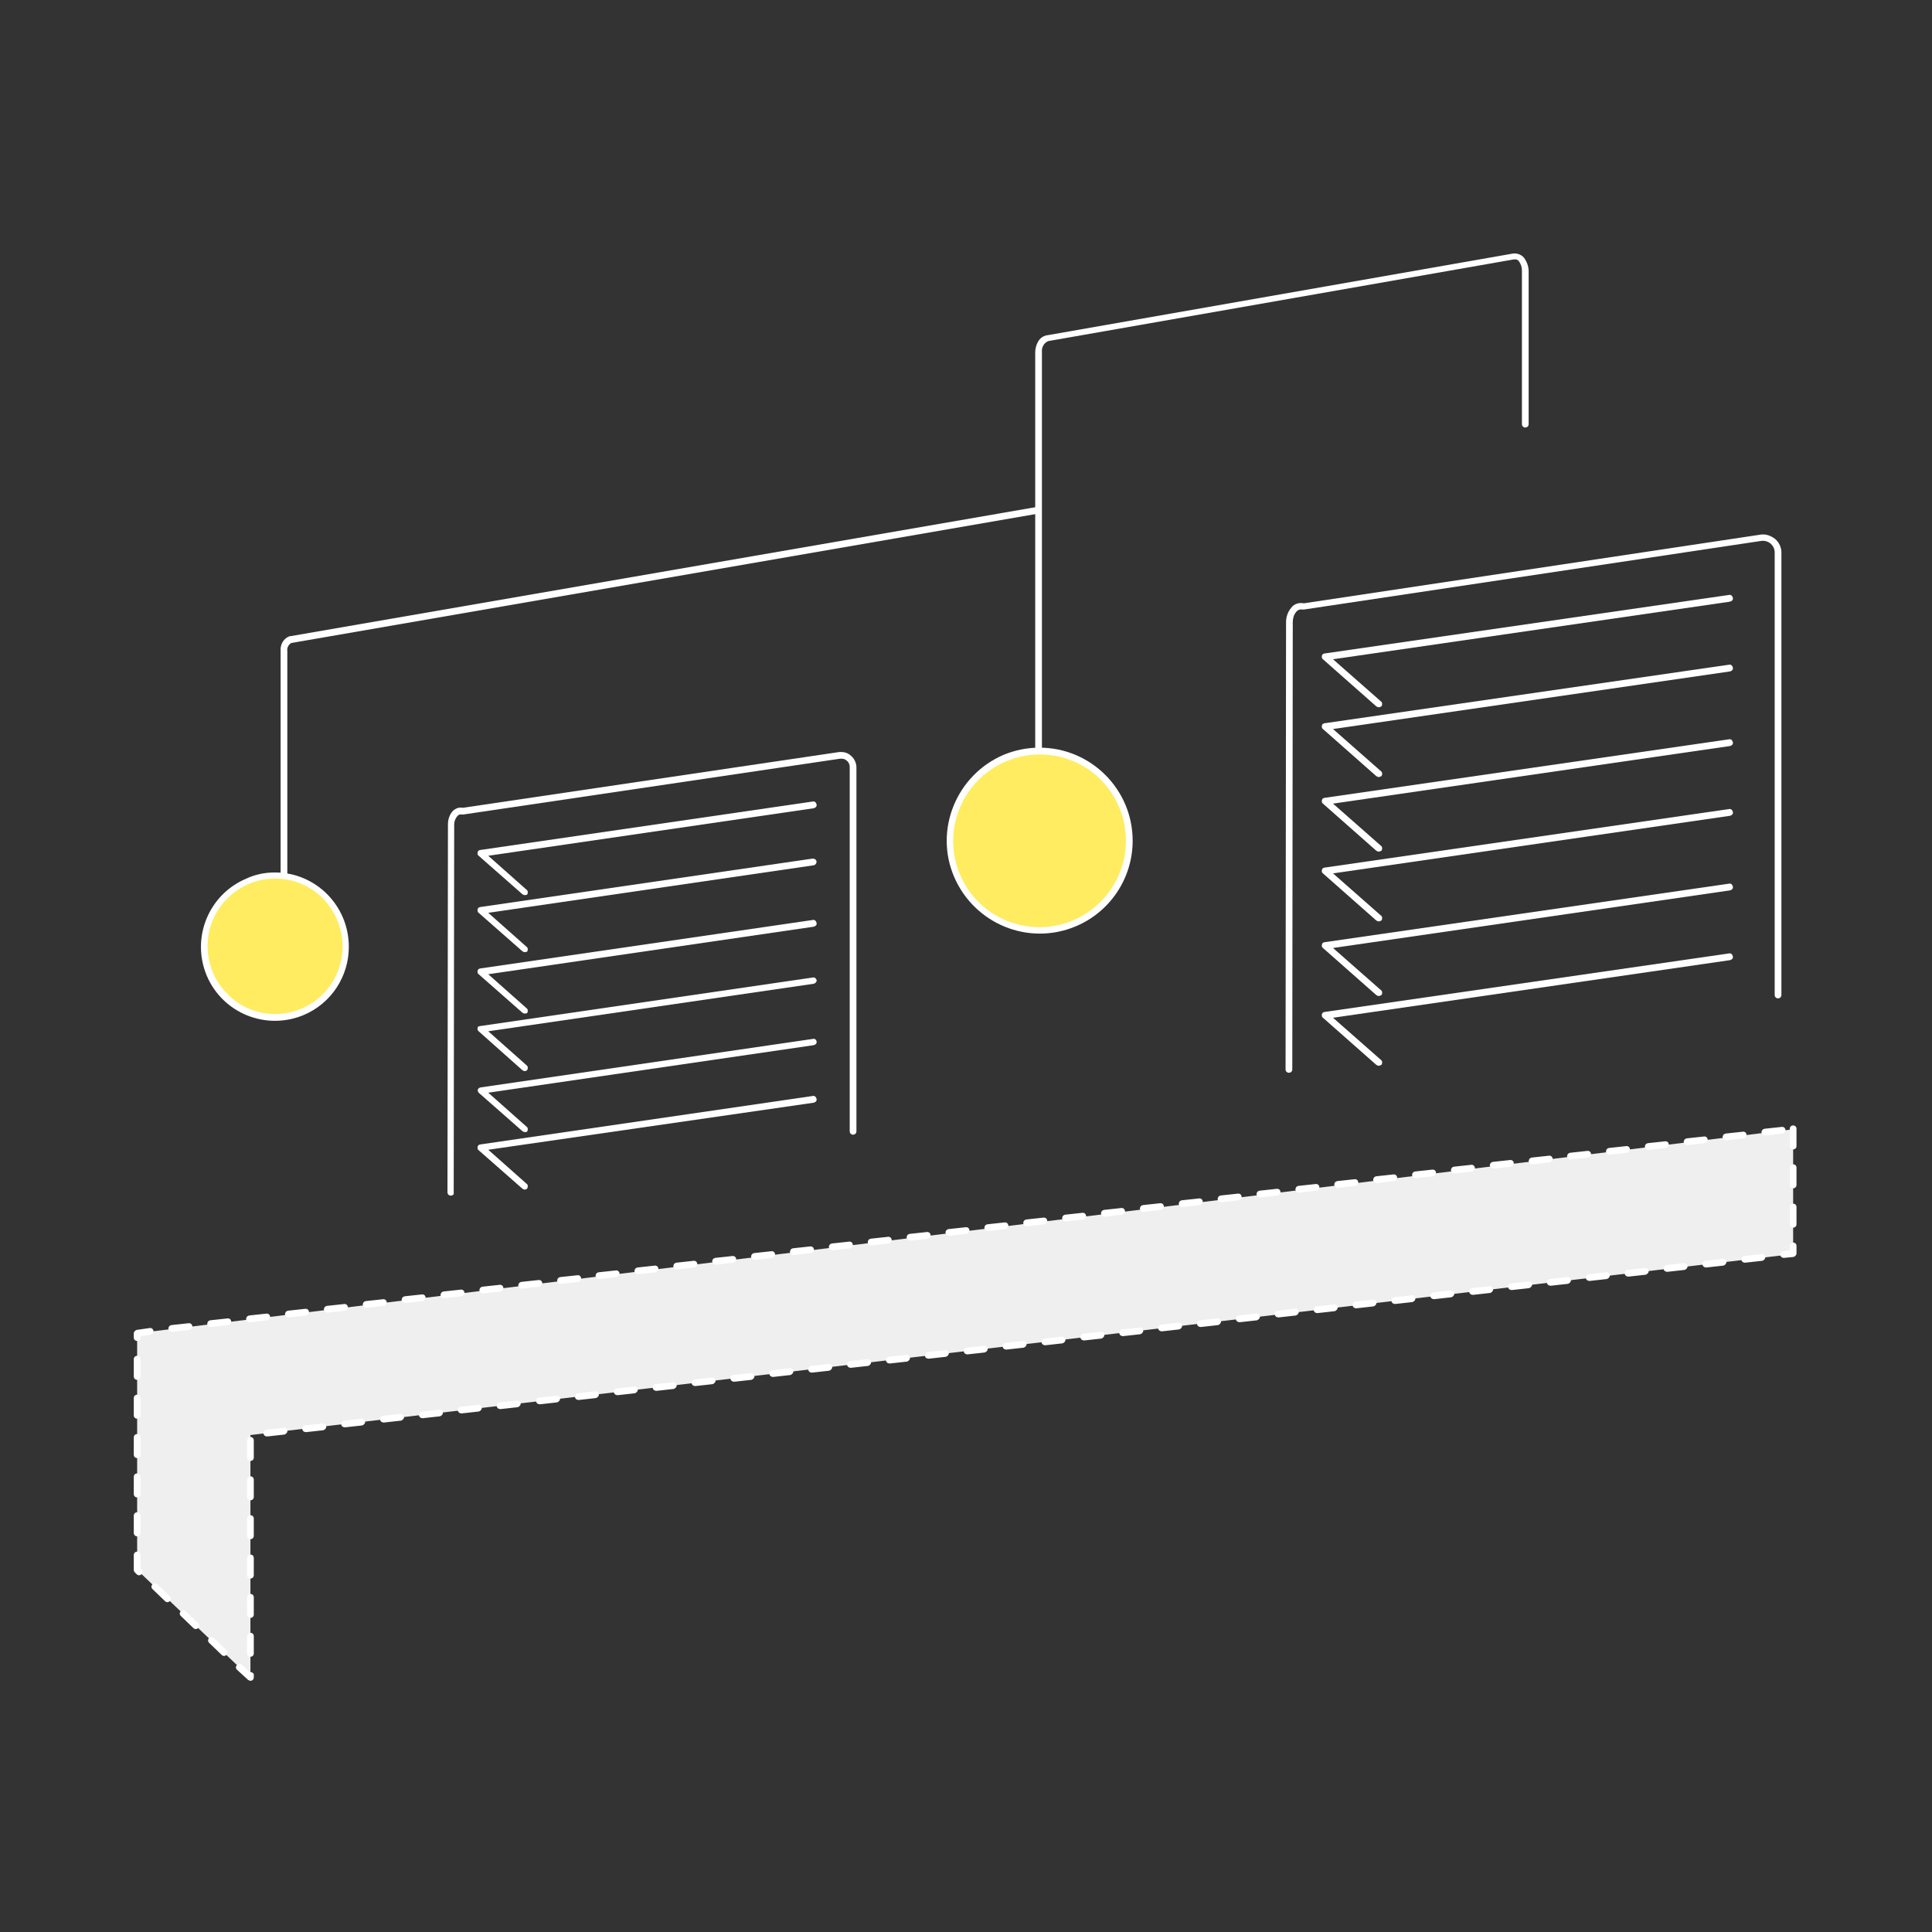 <?xml version="1.0" encoding="utf-8"?>
<!-- Generator: Adobe Illustrator 26.2.0, SVG Export Plug-In . SVG Version: 6.00 Build 0)  -->
<svg version="1.1" id="Layer_1" xmlns="http://www.w3.org/2000/svg" xmlns:xlink="http://www.w3.org/1999/xlink" x="0px" y="0px"
	 viewBox="0 0 402.5 402.5" style="enable-background:new 0 0 402.5 402.5;" xml:space="preserve">
<rect x="0" y="0" width="402.5" height="402.5" fill="#333333" stroke="none"/>
<style type="text/css">
	.st0{fill:#FFFFFF;}
	.st1{fill:#FFEC60;}
	.st2{fill:#EFEFEF;}
	.st3{fill:none;}
</style>
<g id="Group_2555" transform="translate(-290 -1666.581)">
	<g id="Group_2161" transform="translate(301.972 1705.944)">
		<g id="Group_2144" transform="translate(264.755 64.727)">
			<g id="Group_2131">
				<path id="Path_11021" class="st0" d="M-8.2,119.4L-8.2,119.4c-0.4,0-0.7-0.3-0.7-0.7l0,0l0.1-93.2c0-1.1,0.4-2.2,1.1-3
					c0.6-0.8,1.6-1.1,2.6-0.9L90,7.3c1.1-0.2,2.2,0.2,3.1,0.9c0.8,0.7,1.3,1.7,1.3,2.8v0c0,0,0,0,0,0v92.2c0,0.4-0.3,0.7-0.7,0.7
					c-0.4,0-0.7-0.3-0.7-0.7V11c0-0.7-0.3-1.3-0.8-1.8c-0.6-0.5-1.3-0.7-2-0.6L-5.1,22.9c-0.1,0-0.2,0-0.3,0c-0.5-0.1-1,0.1-1.3,0.5
					c-0.5,0.6-0.7,1.4-0.7,2.1l-0.1,93.2C-7.5,119.1-7.8,119.4-8.2,119.4C-8.2,119.4-8.2,119.4-8.2,119.4z"/>
			</g>
			<g id="Group_2133" transform="translate(8.387 13.857)">
				<g id="Group_2132">
					<path id="Path_11022" class="st0" d="M2.1,29.4c-0.2,0-0.3-0.1-0.5-0.2l-11.1-9.8c-0.3-0.2-0.3-0.7-0.1-1
						c0.1-0.1,0.3-0.2,0.4-0.2L75.1,6c0.4-0.1,0.7,0.2,0.8,0.6c0.1,0.4-0.2,0.7-0.6,0.8c0,0,0,0,0,0L-7.4,19.4l10,8.8
						c0.3,0.2,0.3,0.7,0.1,1C2.5,29.3,2.3,29.4,2.1,29.4L2.1,29.4z"/>
				</g>
			</g>
			<g id="Group_2135" transform="translate(8.387 29.892)">
				<g id="Group_2134">
					<path id="Path_11023" class="st0" d="M2.1,27.9c-0.2,0-0.3-0.1-0.5-0.2l-11.1-9.8c-0.3-0.2-0.3-0.7-0.1-1
						c0.1-0.1,0.3-0.2,0.4-0.2L75.1,4.5c0.4-0.1,0.7,0.2,0.8,0.6c0.1,0.4-0.2,0.7-0.6,0.8c0,0,0,0,0,0L-7.4,17.9l10,8.8
						c0.3,0.2,0.3,0.7,0.1,1C2.5,27.8,2.3,27.9,2.1,27.9L2.1,27.9z"/>
				</g>
			</g>
			<g id="Group_2137" transform="translate(8.387 47.032)">
				<g id="Group_2136">
					<path id="Path_11024" class="st0" d="M2.1,26.3c-0.2,0-0.3-0.1-0.5-0.2l-11.1-9.8c-0.3-0.2-0.3-0.7-0.1-1
						c0.1-0.1,0.3-0.2,0.4-0.2L75.1,2.9c0.4-0.1,0.7,0.2,0.8,0.6c0.1,0.4-0.2,0.7-0.6,0.8c0,0,0,0,0,0L-7.4,16.3l10,8.8
						c0.3,0.2,0.3,0.7,0.1,1C2.5,26.2,2.3,26.3,2.1,26.3L2.1,26.3z"/>
				</g>
			</g>
			<g id="Group_2139" transform="translate(8.387 63.067)">
				<g id="Group_2138">
					<path id="Path_11025" class="st0" d="M2.1,24.8c-0.2,0-0.3-0.1-0.5-0.2l-11.1-9.8c-0.3-0.2-0.3-0.7-0.1-1
						c0.1-0.1,0.3-0.2,0.4-0.2L75.1,1.4c0.4-0.1,0.7,0.2,0.8,0.6c0.1,0.4-0.2,0.7-0.6,0.8c0,0,0,0,0,0L-7.4,14.8l10,8.8
						c0.3,0.2,0.3,0.7,0.1,1C2.5,24.7,2.3,24.8,2.1,24.8L2.1,24.8z"/>
				</g>
			</g>
			<g id="Group_2141" transform="translate(8.387 80.208)">
				<g id="Group_2140">
					<path id="Path_11026" class="st0" d="M2.1,23.2c-0.2,0-0.3-0.1-0.5-0.2l-11.1-9.8c-0.3-0.2-0.3-0.7-0.1-1
						c0.1-0.1,0.3-0.2,0.4-0.2L75.1-0.2c0.4-0.1,0.7,0.2,0.8,0.6s-0.2,0.7-0.6,0.8c0,0,0,0,0,0L-7.4,13.2l10,8.8
						c0.3,0.2,0.3,0.7,0.1,1C2.5,23.1,2.3,23.2,2.1,23.2L2.1,23.2z"/>
				</g>
			</g>
			<g id="Group_2143" transform="translate(8.387 96.242)">
				<g id="Group_2142">
					<path id="Path_11027" class="st0" d="M2.1,21.7c-0.2,0-0.3-0.1-0.5-0.2l-11.1-9.8c-0.3-0.2-0.3-0.7-0.1-1
						c0.1-0.1,0.3-0.2,0.4-0.2L75.1-1.7c0.4-0.1,0.7,0.2,0.8,0.6s-0.2,0.7-0.6,0.8c0,0,0,0,0,0L-7.4,11.7l10,8.8
						c0.3,0.2,0.3,0.7,0.1,1C2.5,21.6,2.3,21.7,2.1,21.7L2.1,21.7z"/>
				</g>
			</g>
		</g>
		<g id="Group_2158" transform="translate(72.151 114.627)">
			<g id="Group_2145">
				<path id="Path_11028" class="st0" d="M9.8,95.1L9.8,95.1c-0.4,0-0.7-0.3-0.7-0.7l0,0l0.1-76.7c0-0.9,0.3-1.9,0.9-2.6
					c0.5-0.6,1.4-1,2.2-0.8L90.6,2.7c1-0.1,1.9,0.1,2.6,0.8c0.7,0.6,1.1,1.5,1.1,2.4c0,0,0,0,0,0v75.8c0,0.4-0.3,0.7-0.7,0.7
					c-0.4,0-0.7-0.3-0.7-0.7V5.8c0-0.5-0.2-1-0.6-1.3c-0.4-0.4-1-0.5-1.6-0.4L12.4,15.7c-0.1,0-0.2,0-0.3,0c-0.4-0.1-0.8,0.1-1,0.4
					c-0.4,0.5-0.6,1.1-0.6,1.7l-0.1,76.7C10.5,94.8,10.2,95.1,9.8,95.1z"/>
			</g>
			<g id="Group_2147" transform="translate(6.897 11.395)">
				<g id="Group_2146">
					<path id="Path_11029" class="st0" d="M18.3,21.1c-0.2,0-0.3-0.1-0.5-0.2l-9.1-8c-0.3-0.2-0.3-0.7-0.1-1
						c0.1-0.1,0.3-0.2,0.4-0.2L78.3,1.6c0.4-0.1,0.7,0.2,0.8,0.6c0.1,0.4-0.2,0.7-0.6,0.8c0,0,0,0,0,0l-67.8,9.9l8,7.1
						c0.3,0.2,0.3,0.7,0.1,1C18.7,21,18.5,21.1,18.3,21.1L18.3,21.1z"/>
				</g>
			</g>
			<g id="Group_2149" transform="translate(6.897 24.58)">
				<g id="Group_2148">
					<path id="Path_11030" class="st0" d="M18.3,19.8c-0.2,0-0.3-0.1-0.5-0.2l-9.1-8c-0.3-0.2-0.3-0.7-0.1-1
						c0.1-0.1,0.3-0.2,0.4-0.2L78.3,0.3c0.4,0,0.7,0.2,0.8,0.6c0,0.4-0.2,0.7-0.6,0.8l-67.8,9.9l8,7.1c0.3,0.2,0.3,0.7,0.1,1
						C18.7,19.7,18.5,19.8,18.3,19.8L18.3,19.8z"/>
				</g>
			</g>
			<g id="Group_2151" transform="translate(6.897 38.675)">
				<g id="Group_2150">
					<path id="Path_11031" class="st0" d="M18.3,18.5c-0.2,0-0.3-0.1-0.5-0.2l-9.1-8c-0.3-0.2-0.3-0.7-0.1-1
						c0.1-0.1,0.3-0.2,0.4-0.2L78.3-1c0.4-0.1,0.7,0.2,0.8,0.6s-0.2,0.7-0.6,0.8c0,0,0,0,0,0l-67.8,9.9l8,7.1c0.3,0.2,0.3,0.7,0.1,1
						C18.7,18.4,18.5,18.5,18.3,18.5L18.3,18.5z"/>
				</g>
			</g>
			<g id="Group_2153" transform="translate(6.897 51.86)">
				<g id="Group_2152">
					<path id="Path_11032" class="st0" d="M18.3,17.3c-0.2,0-0.3-0.1-0.5-0.2L8.7,9c-0.3-0.2-0.3-0.7-0.1-1C8.8,8,8.9,7.9,9.1,7.9
						L78.3-2.2C78.7-2.3,79-2,79.1-1.7s-0.2,0.7-0.6,0.8c0,0,0,0,0,0L10.7,9l8,7.1c0.3,0.2,0.3,0.7,0.1,1
						C18.7,17.2,18.5,17.3,18.3,17.3L18.3,17.3z"/>
				</g>
			</g>
			<g id="Group_2155" transform="translate(6.897 65.955)">
				<g id="Group_2154">
					<path id="Path_11033" class="st0" d="M18.3,15.9c-0.2,0-0.3-0.1-0.5-0.2l-9.1-8C8.5,7.5,8.4,7,8.7,6.8c0.1-0.1,0.3-0.2,0.4-0.2
						L78.3-3.5C78.7-3.6,79-3.4,79.1-3s-0.2,0.7-0.6,0.8c0,0,0,0,0,0L10.7,7.7l8,7.1c0.3,0.2,0.3,0.7,0.1,1
						C18.7,15.9,18.5,15.9,18.3,15.9L18.3,15.9z"/>
				</g>
			</g>
			<g id="Group_2157" transform="translate(6.897 79.141)">
				<g id="Group_2156">
					<path id="Path_11034" class="st0" d="M18.3,14.7c-0.2,0-0.3-0.1-0.5-0.2l-9.1-8c-0.3-0.2-0.3-0.7-0.1-1
						c0.1-0.1,0.3-0.2,0.4-0.2L78.3-4.8c0.4-0.1,0.7,0.2,0.8,0.6s-0.2,0.7-0.6,0.8c0,0,0,0,0,0L10.7,6.4l8,7.1
						c0.3,0.2,0.3,0.7,0.1,1C18.7,14.6,18.5,14.7,18.3,14.7L18.3,14.7z"/>
				</g>
			</g>
		</g>
		<g id="Group_2159" transform="translate(207.197 0)">
			<path id="Path_11035" class="st0" d="M-2.8,132c-0.4,0-0.7-0.3-0.7-0.7V34.1c0-0.8,0.2-1.6,0.6-2.3c0.4-0.7,1-1.1,1.7-1.3l0.1,0
				l96.9-17c0.9-0.2,1.9,0.1,2.5,0.8c0.6,0.8,1,1.8,1,2.8v31.9c0,0.4-0.3,0.7-0.7,0.7c-0.4,0-0.7-0.3-0.7-0.7V17
				c0-0.7-0.2-1.3-0.6-1.9c-0.3-0.4-0.7-0.5-1.1-0.4l-0.1,0l-96.9,17c-0.9,0.4-1.4,1.3-1.3,2.3v97.3C-2.1,131.7-2.4,132-2.8,132z"/>
		</g>
		<circle id="Ellipse_144" class="st1" cx="204.6" cy="135.8" r="18.7"/>
		<path id="Ellipse_144_-_Outline" class="st0" d="M204.6,116.4c10.7,0,19.4,8.7,19.4,19.4c0,7.8-4.7,14.8-11.8,17.8
			c-9.9,4.2-21.2-0.5-25.4-10.3s0.5-21.2,10.3-25.4C199.5,116.9,202,116.4,204.6,116.4z M204.6,153.8c9.9,0,18-8.1,18-18
			c0-7.2-4.3-13.8-11-16.6c-9.2-3.8-19.7,0.5-23.6,9.7c-3.8,9.1,0.4,19.6,9.6,23.5C199.8,153.3,202.2,153.8,204.6,153.8z"/>
		<g id="Group_2160" transform="translate(33.788 58.399)">
			<path id="Path_11036" class="st0" d="M13.4,96.6c-0.4,0-0.7-0.3-0.7-0.7V37.8c-0.1-1.3,0.6-2.5,1.8-3c0,0,0,0,0.1,0L170,7.9
				c0.4-0.1,0.7,0.2,0.8,0.6c0.1,0.4-0.2,0.7-0.6,0.8L14.9,36.2c-0.6,0.4-0.9,1-0.8,1.7v58.1C14.1,96.3,13.8,96.6,13.4,96.6
				C13.4,96.6,13.4,96.6,13.4,96.6z"/>
		</g>
		<circle id="Ellipse_145" class="st1" cx="45.3" cy="157.8" r="14.8"/>
		<path id="Ellipse_145_-_Outline" class="st0" d="M45.3,142.4c8.5,0,15.4,6.9,15.4,15.5c0,6.2-3.7,11.8-9.4,14.2
			c-7.9,3.3-16.9-0.4-20.2-8.2c-3.3-7.9,0.4-16.9,8.2-20.2C41.2,142.8,43.2,142.4,45.3,142.4z M45.3,171.9c7.8,0,14.1-6.3,14.1-14.1
			c0-3.7-1.5-7.3-4.1-10c-5.5-5.5-14.4-5.5-19.9,0c-5.5,5.5-5.5,14.4,0,19.9C38,170.4,41.6,171.9,45.3,171.9z"/>
		<path id="Path_10953" class="st2" d="M361.6,221.9L40.2,259.6v50.6l-23.6-22.5v-49.3l345-42.5V221.9z"/>
		<path id="Path_10953_-_Outline" class="st0" d="M361.6,195.1c0.4,0,0.7,0.3,0.7,0.7v3.6c0,0.4-0.3,0.7-0.7,0.7s-0.7-0.3-0.7-0.7
			v-3.6C360.9,195.4,361.2,195.1,361.6,195.1z M359.3,195.4c0.4,0,0.7,0.3,0.7,0.7c0,0.3-0.3,0.6-0.6,0.7l-3.6,0.4
			c-0.4,0-0.7-0.2-0.8-0.6c0-0.4,0.2-0.7,0.6-0.8L359.3,195.4C359.3,195.4,359.3,195.4,359.3,195.4L359.3,195.4z M351.2,196.4
			c0.4,0,0.7,0.3,0.7,0.7c0,0.3-0.3,0.6-0.6,0.7l-3.6,0.4c-0.4,0-0.7-0.2-0.8-0.6c0-0.4,0.2-0.7,0.6-0.8L351.2,196.4
			C351.2,196.4,351.2,196.4,351.2,196.4z M343.1,197.4c0.4,0,0.7,0.3,0.7,0.7c0,0.3-0.3,0.6-0.6,0.7l-3.6,0.4
			c-0.4,0-0.7-0.2-0.8-0.6c0-0.4,0.2-0.7,0.6-0.8l0,0L343.1,197.4C343.1,197.4,343.1,197.4,343.1,197.4z M335,198.4
			c0.4,0,0.7,0.3,0.7,0.7c0,0.3-0.3,0.6-0.6,0.7l-3.6,0.4c-0.4,0-0.7-0.2-0.8-0.6c0-0.4,0.2-0.7,0.6-0.8L335,198.4
			C335,198.4,335,198.4,335,198.4L335,198.4z M326.9,199.4c0.4,0,0.7,0.3,0.7,0.7c0,0.3-0.3,0.6-0.6,0.7l-3.6,0.4
			c-0.4,0-0.7-0.2-0.8-0.6c0-0.4,0.2-0.7,0.6-0.8L326.9,199.4C326.9,199.4,326.9,199.4,326.9,199.4L326.9,199.4z M318.8,200.4
			c0.4,0,0.7,0.3,0.7,0.7c0,0.3-0.3,0.6-0.6,0.7l-3.6,0.4c-0.4,0-0.7-0.2-0.8-0.6c0-0.4,0.2-0.7,0.6-0.8L318.8,200.4
			C318.8,200.4,318.8,200.4,318.8,200.4L318.8,200.4z M310.8,201.4c0.4,0,0.7,0.3,0.7,0.7c0,0.3-0.3,0.6-0.6,0.7l-3.6,0.4
			c-0.4,0-0.7-0.2-0.8-0.6c0-0.4,0.2-0.7,0.6-0.8L310.8,201.4C310.7,201.4,310.7,201.4,310.8,201.4L310.8,201.4z M302.7,202.3
			c0.4,0,0.7,0.3,0.7,0.7c0,0.3-0.3,0.6-0.6,0.7l-3.6,0.4c-0.4,0-0.7-0.2-0.8-0.6c0-0.4,0.2-0.7,0.6-0.8L302.7,202.3
			C302.6,202.4,302.6,202.4,302.7,202.3L302.7,202.3z M361.6,203.2c0.4,0,0.7,0.3,0.7,0.7v3.6c0,0.4-0.3,0.7-0.7,0.7
			s-0.7-0.3-0.7-0.7v-3.6C360.9,203.5,361.2,203.2,361.6,203.2L361.6,203.2z M294.6,203.3c0.4,0,0.7,0.3,0.7,0.7
			c0,0.3-0.3,0.6-0.6,0.7l-3.6,0.4c-0.4,0-0.7-0.2-0.8-0.6c0-0.4,0.2-0.7,0.6-0.8L294.6,203.3C294.5,203.4,294.5,203.4,294.6,203.3
			L294.6,203.3z M286.5,204.3c0.4,0,0.7,0.3,0.7,0.7c0,0.3-0.3,0.6-0.6,0.7l-3.6,0.4c-0.4,0-0.7-0.2-0.8-0.6c0-0.4,0.2-0.7,0.6-0.8
			L286.5,204.3C286.4,204.3,286.4,204.4,286.5,204.3L286.5,204.3z M278.4,205.3c0.4,0,0.7,0.3,0.7,0.7c0,0.3-0.3,0.6-0.6,0.7
			l-3.6,0.4c-0.4,0-0.7-0.2-0.8-0.6c0-0.4,0.2-0.7,0.6-0.8L278.4,205.3C278.3,205.3,278.3,205.3,278.4,205.3L278.4,205.3z
			 M270.3,206.3c0.4,0,0.7,0.3,0.7,0.7c0,0.3-0.3,0.6-0.6,0.7l-3.6,0.4c-0.4,0-0.7-0.2-0.8-0.6c0-0.4,0.2-0.7,0.6-0.8L270.3,206.3
			C270.2,206.3,270.2,206.3,270.3,206.3L270.3,206.3z M262.2,207.3c0.4,0,0.7,0.3,0.7,0.7c0,0.3-0.3,0.6-0.6,0.7l-3.6,0.4
			c-0.4,0-0.7-0.2-0.8-0.6c0-0.4,0.2-0.7,0.6-0.8L262.2,207.3C262.1,207.3,262.1,207.3,262.2,207.3L262.2,207.3z M254.1,208.3
			c0.4,0,0.7,0.3,0.7,0.7c0,0.3-0.3,0.6-0.6,0.7l-3.6,0.4c-0.4,0-0.7-0.2-0.8-0.6c0-0.4,0.2-0.7,0.6-0.8L254.1,208.3
			C254,208.3,254,208.3,254.1,208.3L254.1,208.3z M246,209.3c0.4,0,0.7,0.3,0.7,0.7c0,0.3-0.3,0.6-0.6,0.7l-3.6,0.4
			c-0.4,0-0.7-0.2-0.8-0.6c0-0.4,0.2-0.7,0.6-0.8L246,209.3C245.9,209.3,246,209.3,246,209.3L246,209.3z M237.9,210.3
			c0.4,0,0.7,0.3,0.7,0.7c0,0.3-0.3,0.6-0.6,0.7l-3.6,0.4c-0.4,0-0.7-0.2-0.8-0.6c0-0.4,0.2-0.7,0.6-0.8l0,0L237.9,210.3
			C237.8,210.3,237.9,210.3,237.9,210.3L237.9,210.3z M229.8,211.3c0.4,0,0.7,0.3,0.7,0.7c0,0.3-0.3,0.6-0.6,0.7l-3.6,0.4
			c-0.4,0-0.7-0.2-0.8-0.6c0-0.4,0.2-0.7,0.6-0.8L229.8,211.3C229.7,211.3,229.8,211.3,229.8,211.3L229.8,211.3z M361.6,211.4
			c0.4,0,0.7,0.3,0.7,0.7v3.6c0,0.4-0.3,0.7-0.7,0.7s-0.7-0.3-0.7-0.7v-3.6C360.9,211.7,361.2,211.4,361.6,211.4L361.6,211.4z
			 M221.7,212.3c0.4,0,0.7,0.3,0.7,0.7c0,0.3-0.3,0.6-0.6,0.7l-3.6,0.4c-0.4,0-0.7-0.2-0.8-0.6c0-0.4,0.2-0.7,0.6-0.8L221.7,212.3
			C221.6,212.3,221.7,212.3,221.7,212.3L221.7,212.3z M213.6,213.3c0.4,0,0.7,0.3,0.7,0.7c0,0.3-0.3,0.6-0.6,0.7l-3.6,0.4
			c-0.4,0-0.7-0.2-0.8-0.6c0-0.4,0.2-0.7,0.6-0.8L213.6,213.3C213.5,213.3,213.6,213.3,213.6,213.3L213.6,213.3z M205.5,214.3
			c0.4,0,0.7,0.3,0.7,0.7c0,0.3-0.3,0.6-0.6,0.7l-3.6,0.4c-0.4,0-0.7-0.2-0.8-0.6c0-0.4,0.2-0.7,0.6-0.8L205.5,214.3
			C205.4,214.3,205.5,214.3,205.5,214.3L205.5,214.3z M197.4,215.3c0.4,0,0.7,0.3,0.7,0.7c0,0.3-0.3,0.6-0.6,0.7l-3.6,0.4
			c-0.4,0-0.7-0.2-0.8-0.6c0-0.4,0.2-0.7,0.6-0.8L197.4,215.3C197.4,215.3,197.4,215.3,197.4,215.3L197.4,215.3z M189.3,216.3
			c0.4,0,0.7,0.3,0.7,0.7c0,0.3-0.3,0.6-0.6,0.7l-3.6,0.4c-0.4,0-0.7-0.2-0.8-0.6c0-0.4,0.2-0.7,0.6-0.8L189.3,216.3
			C189.3,216.3,189.3,216.3,189.3,216.3L189.3,216.3z M181.2,217.3c0.4,0,0.7,0.3,0.7,0.7c0,0.3-0.3,0.6-0.6,0.7l-3.6,0.4
			c-0.4,0-0.7-0.2-0.8-0.6c0-0.4,0.2-0.7,0.6-0.8l0,0L181.2,217.3C181.2,217.3,181.2,217.3,181.2,217.3L181.2,217.3z M173.1,218.3
			c0.4,0,0.7,0.3,0.7,0.7c0,0.3-0.3,0.6-0.6,0.7l-3.6,0.4c-0.4,0-0.7-0.2-0.8-0.6c0-0.4,0.2-0.7,0.6-0.8L173.1,218.3
			C173.1,218.3,173.1,218.3,173.1,218.3L173.1,218.3z M165,219.3c0.4,0,0.7,0.3,0.7,0.7c0,0.3-0.3,0.6-0.6,0.7l-3.6,0.4
			c-0.4,0-0.7-0.2-0.8-0.6c0-0.4,0.2-0.7,0.6-0.8l0,0L165,219.3C165,219.3,165,219.3,165,219.3L165,219.3z M361.6,219.5
			c0.4,0,0.7,0.3,0.7,0.7v1.6c0,0.3-0.3,0.6-0.6,0.7l-2,0.2c-0.4,0-0.7-0.2-0.8-0.6s0.2-0.7,0.6-0.8l1.4-0.2v-1
			C360.9,219.8,361.2,219.6,361.6,219.5L361.6,219.5z M156.9,220.3c0.4,0,0.7,0.3,0.7,0.7c0,0.3-0.3,0.6-0.6,0.7l-3.6,0.4
			c-0.4,0-0.7-0.2-0.8-0.6c0-0.4,0.2-0.7,0.6-0.8L156.9,220.3C156.9,220.3,156.9,220.3,156.9,220.3L156.9,220.3z M148.8,221.3
			c0.4,0,0.7,0.3,0.7,0.7c0,0.3-0.3,0.6-0.6,0.7l-3.6,0.4c-0.4,0-0.7-0.2-0.8-0.6c0-0.4,0.2-0.7,0.6-0.8L148.8,221.3
			C148.8,221.3,148.8,221.3,148.8,221.3L148.8,221.3z M355.1,221.9c0.4,0,0.7,0.3,0.7,0.7c0,0.3-0.3,0.6-0.6,0.7l-3.6,0.4
			c-0.4,0-0.7-0.2-0.8-0.6c0-0.4,0.2-0.7,0.6-0.8l0,0L355.1,221.9C355.1,221.9,355.1,222,355.1,221.9L355.1,221.9z M140.7,222.3
			c0.4,0,0.7,0.3,0.7,0.7c0,0.3-0.3,0.6-0.6,0.7l-3.6,0.4c-0.4,0-0.7-0.2-0.8-0.6c0-0.4,0.2-0.7,0.6-0.8L140.7,222.3
			C140.7,222.3,140.7,222.3,140.7,222.3L140.7,222.3z M347,222.9c0.4,0,0.7,0.3,0.7,0.7c0,0.3-0.3,0.6-0.6,0.7l-3.6,0.4
			c-0.4,0-0.7-0.2-0.8-0.6s0.2-0.7,0.6-0.8L347,222.9C347,222.9,347,222.9,347,222.9L347,222.9z M132.6,223.3c0.4,0,0.7,0.3,0.7,0.7
			c0,0.3-0.3,0.6-0.6,0.7l-3.6,0.4c-0.4,0-0.7-0.2-0.8-0.6c0-0.4,0.2-0.7,0.6-0.8L132.6,223.3C132.6,223.3,132.6,223.3,132.6,223.3
			L132.6,223.3z M338.9,223.8c0.4,0,0.7,0.3,0.7,0.7c0,0.3-0.3,0.6-0.6,0.7l-3.6,0.4c-0.4,0-0.7-0.2-0.8-0.6c0-0.4,0.2-0.7,0.6-0.8
			L338.9,223.8C338.9,223.9,338.9,223.9,338.9,223.8L338.9,223.8z M124.5,224.3c0.4,0,0.7,0.3,0.7,0.7c0,0.3-0.3,0.6-0.6,0.7
			l-3.6,0.4c-0.4,0-0.7-0.2-0.8-0.6c0-0.4,0.2-0.7,0.6-0.8l0,0L124.5,224.3C124.5,224.3,124.5,224.3,124.5,224.3L124.5,224.3z
			 M330.8,224.8c0.4,0,0.7,0.3,0.7,0.7c0,0.3-0.3,0.6-0.6,0.7l-3.6,0.4c-0.4,0-0.7-0.2-0.8-0.6c0-0.4,0.2-0.7,0.6-0.8L330.8,224.8
			C330.8,224.8,330.8,224.8,330.8,224.8L330.8,224.8z M116.4,225.3c0.4,0,0.7,0.3,0.7,0.7c0,0.3-0.3,0.6-0.6,0.7l-3.6,0.4
			c-0.4,0-0.7-0.2-0.8-0.6c0-0.4,0.2-0.7,0.6-0.8L116.4,225.3C116.4,225.3,116.4,225.3,116.4,225.3L116.4,225.3z M322.7,225.7
			c0.4,0,0.7,0.3,0.7,0.7c0,0.3-0.3,0.6-0.6,0.7l-3.6,0.4c-0.4,0-0.7-0.2-0.8-0.6s0.2-0.7,0.6-0.8L322.7,225.7
			C322.7,225.8,322.7,225.8,322.7,225.7L322.7,225.7z M108.4,226.3c0.4,0,0.7,0.3,0.7,0.7c0,0.3-0.3,0.6-0.6,0.7l-3.6,0.4
			c-0.4,0-0.7-0.2-0.8-0.6c0-0.4,0.2-0.7,0.6-0.8L108.4,226.3C108.3,226.3,108.3,226.3,108.4,226.3L108.4,226.3z M314.6,226.7
			c0.4,0,0.7,0.3,0.7,0.7c0,0.3-0.3,0.6-0.6,0.7l-3.6,0.4c-0.4,0-0.7-0.2-0.8-0.6c0-0.4,0.2-0.7,0.6-0.8l0,0L314.6,226.7
			C314.6,226.7,314.6,226.7,314.6,226.7L314.6,226.7z M100.3,227.3c0.4,0,0.7,0.3,0.7,0.7c0,0.3-0.3,0.6-0.6,0.7l-3.6,0.4
			c-0.4,0-0.7-0.2-0.8-0.6c0-0.4,0.2-0.7,0.6-0.8L100.3,227.3C100.2,227.3,100.2,227.3,100.3,227.3L100.3,227.3z M306.5,227.6
			c0.4,0,0.7,0.3,0.7,0.7c0,0.3-0.3,0.6-0.6,0.7l-3.6,0.4c-0.4,0-0.7-0.2-0.8-0.6s0.2-0.7,0.6-0.8L306.5,227.6
			C306.5,227.7,306.5,227.7,306.5,227.6L306.5,227.6z M92.2,228.3c0.4,0,0.7,0.3,0.7,0.7c0,0.3-0.3,0.6-0.6,0.7l-3.6,0.4
			c-0.4,0-0.7-0.2-0.8-0.6c0-0.4,0.2-0.7,0.6-0.8L92.2,228.3C92.1,228.3,92.1,228.3,92.2,228.3L92.2,228.3z M298.4,228.6
			c0.4,0,0.7,0.3,0.7,0.7c0,0.3-0.3,0.6-0.6,0.7l-3.6,0.4c-0.4,0-0.7-0.2-0.8-0.6c0-0.4,0.2-0.7,0.6-0.8L298.4,228.6
			C298.4,228.6,298.4,228.6,298.4,228.6L298.4,228.6z M84.1,229.3c0.4,0,0.7,0.3,0.7,0.7c0,0.3-0.3,0.6-0.6,0.7l-3.6,0.4
			c-0.4,0-0.7-0.2-0.8-0.6c0-0.4,0.2-0.7,0.6-0.8L84.1,229.3C84,229.3,84,229.3,84.1,229.3L84.1,229.3z M290.3,229.5
			c0.4,0,0.7,0.3,0.7,0.7c0,0.3-0.3,0.6-0.6,0.7l-3.6,0.4c-0.4,0-0.7-0.2-0.8-0.6c0-0.4,0.2-0.7,0.6-0.8L290.3,229.5
			C290.3,229.6,290.3,229.6,290.3,229.5L290.3,229.5z M76,230.3c0.4,0,0.7,0.3,0.7,0.7c0,0.3-0.3,0.6-0.6,0.7l-3.6,0.4
			c-0.4,0-0.7-0.2-0.8-0.6c0-0.4,0.2-0.7,0.6-0.8L76,230.3C75.9,230.3,75.9,230.3,76,230.3L76,230.3z M282.2,230.5
			c0.4,0,0.7,0.3,0.7,0.7c0,0.3-0.3,0.6-0.6,0.7l-3.6,0.4c-0.4,0-0.7-0.2-0.8-0.6c0-0.4,0.2-0.7,0.6-0.8L282.2,230.5
			C282.1,230.5,282.2,230.5,282.2,230.5L282.2,230.5z M67.9,231.3c0.4,0,0.7,0.3,0.7,0.7c0,0.3-0.3,0.6-0.6,0.7l-3.6,0.4
			c-0.4,0-0.7-0.2-0.8-0.6c0-0.4,0.2-0.7,0.6-0.8L67.9,231.3C67.8,231.3,67.8,231.3,67.9,231.3L67.9,231.3z M274.1,231.4
			c0.4,0,0.7,0.3,0.7,0.7c0,0.3-0.3,0.6-0.6,0.7l-3.6,0.4c-0.4,0-0.7-0.2-0.8-0.6c0-0.4,0.2-0.7,0.6-0.8L274.1,231.4
			C274,231.5,274.1,231.5,274.1,231.4L274.1,231.4z M59.8,232.3c0.4,0,0.7,0.3,0.7,0.7c0,0.3-0.3,0.6-0.6,0.7l-3.6,0.4
			c-0.4,0-0.7-0.2-0.8-0.6c0-0.4,0.2-0.7,0.6-0.8L59.8,232.3C59.7,232.3,59.7,232.3,59.8,232.3L59.8,232.3z M266,232.4
			c0.4,0,0.7,0.3,0.7,0.7c0,0.3-0.3,0.6-0.6,0.7l-3.6,0.4c-0.4,0-0.7-0.2-0.8-0.6c0-0.4,0.2-0.7,0.6-0.8l0,0L266,232.4
			C265.9,232.4,266,232.4,266,232.4L266,232.4z M51.7,233.3c0.4,0,0.7,0.3,0.7,0.7c0,0.3-0.3,0.6-0.6,0.7l-3.6,0.4
			c-0.4,0-0.7-0.2-0.8-0.6c0-0.4,0.2-0.7,0.6-0.8L51.7,233.3C51.6,233.3,51.6,233.3,51.7,233.3L51.7,233.3z M257.9,233.3
			c0.4,0,0.7,0.3,0.7,0.7c0,0.3-0.3,0.6-0.6,0.7l-3.6,0.4c-0.4,0-0.7-0.2-0.8-0.6s0.2-0.7,0.6-0.8L257.9,233.3
			C257.8,233.4,257.9,233.4,257.9,233.3L257.9,233.3z M43.6,234.3c0.4,0,0.7,0.3,0.7,0.7c0,0.3-0.3,0.6-0.6,0.7l-3.6,0.4
			c-0.4,0-0.7-0.2-0.8-0.6c0-0.4,0.2-0.7,0.6-0.8L43.6,234.3C43.5,234.3,43.5,234.3,43.6,234.3z M249.8,234.3c0.4,0,0.7,0.3,0.7,0.7
			c0,0.3-0.3,0.6-0.6,0.7l-3.6,0.4c-0.4,0-0.7-0.2-0.8-0.6c0-0.4,0.2-0.7,0.6-0.8L249.8,234.3C249.7,234.3,249.8,234.3,249.8,234.3
			L249.8,234.3z M241.7,235.3c0.4,0,0.7,0.3,0.7,0.7c0,0.3-0.3,0.6-0.6,0.7l-3.6,0.4c-0.4,0-0.7-0.2-0.8-0.6c0-0.4,0.2-0.7,0.6-0.8
			L241.7,235.3C241.6,235.3,241.7,235.3,241.7,235.3L241.7,235.3z M35.5,235.3c0.4,0,0.7,0.3,0.7,0.7c0,0.3-0.3,0.6-0.6,0.7
			l-3.6,0.4c-0.4,0-0.7-0.2-0.8-0.6c0-0.4,0.2-0.7,0.6-0.8L35.5,235.3C35.4,235.3,35.5,235.3,35.5,235.3L35.5,235.3z M233.6,236.2
			c0.4,0,0.7,0.3,0.7,0.7c0,0.3-0.3,0.6-0.6,0.7l-3.6,0.4c-0.4,0-0.7-0.2-0.8-0.6c0-0.4,0.2-0.7,0.6-0.8l0,0L233.6,236.2
			C233.5,236.2,233.6,236.2,233.6,236.2L233.6,236.2z M27.4,236.3c0.4,0,0.7,0.3,0.7,0.7c0,0.3-0.3,0.6-0.6,0.7l-3.6,0.4
			c-0.4,0-0.7-0.2-0.8-0.6c0-0.4,0.2-0.7,0.6-0.8L27.4,236.3C27.3,236.3,27.4,236.3,27.4,236.3L27.4,236.3z M225.5,237.2
			c0.4,0,0.7,0.3,0.7,0.7c0,0.3-0.3,0.6-0.6,0.7L222,239c-0.4,0-0.7-0.2-0.8-0.6c0-0.4,0.2-0.7,0.6-0.8L225.5,237.2
			C225.4,237.2,225.5,237.2,225.5,237.2L225.5,237.2z M19.3,237.3c0.4,0,0.7,0.3,0.7,0.7c0,0.3-0.3,0.6-0.6,0.7l-2.1,0.3v0.3
			c0,0.4-0.3,0.7-0.7,0.7c-0.4,0-0.7-0.3-0.7-0.7v-0.9c0-0.3,0.3-0.6,0.6-0.7L19.3,237.3C19.2,237.3,19.3,237.3,19.3,237.3
			L19.3,237.3z M217.4,238.1c0.4,0,0.7,0.3,0.7,0.7c0,0.3-0.3,0.6-0.6,0.7l-3.6,0.4c-0.4,0-0.7-0.2-0.8-0.6c0-0.4,0.2-0.7,0.6-0.8
			L217.4,238.1C217.3,238.1,217.4,238.1,217.4,238.1L217.4,238.1z M209.3,239.1c0.4,0,0.7,0.3,0.7,0.7c0,0.3-0.3,0.6-0.6,0.7
			l-3.6,0.4c-0.4,0-0.7-0.2-0.8-0.6c0-0.4,0.2-0.7,0.6-0.8L209.3,239.1C209.2,239.1,209.3,239.1,209.3,239.1L209.3,239.1z
			 M201.2,240c0.4,0,0.7,0.3,0.7,0.7c0,0.3-0.3,0.6-0.6,0.7l-3.6,0.4c-0.4,0-0.7-0.2-0.8-0.6c0-0.4,0.2-0.7,0.6-0.8l0,0L201.2,240
			C201.1,240,201.2,240,201.2,240L201.2,240z M193.1,241c0.4,0,0.7,0.3,0.7,0.7c0,0.3-0.3,0.6-0.6,0.7l-3.6,0.4
			c-0.4,0-0.7-0.2-0.8-0.6c0-0.4,0.2-0.7,0.6-0.8L193.1,241C193,241,193,241,193.1,241L193.1,241z M185,241.9c0.4,0,0.7,0.3,0.7,0.7
			c0,0.3-0.3,0.6-0.6,0.7l-3.6,0.4c-0.4,0-0.7-0.2-0.8-0.6c0-0.4,0.2-0.7,0.6-0.8L185,241.9C184.9,241.9,184.9,241.9,185,241.9
			L185,241.9z M176.9,242.9c0.4,0,0.7,0.3,0.7,0.7c0,0.3-0.3,0.6-0.6,0.7l-3.6,0.4c-0.4,0-0.7-0.2-0.8-0.6c0-0.4,0.2-0.7,0.6-0.8
			L176.9,242.9C176.8,242.9,176.8,242.9,176.9,242.9L176.9,242.9z M16.6,243.1c0.4,0,0.7,0.3,0.7,0.7v3.6c0,0.4-0.3,0.7-0.7,0.7
			c-0.4,0-0.7-0.3-0.7-0.7v-3.6C15.9,243.4,16.2,243.1,16.6,243.1C16.6,243.1,16.6,243.1,16.6,243.1L16.6,243.1z M168.8,243.8
			c0.4,0,0.7,0.3,0.7,0.7c0,0.3-0.3,0.6-0.6,0.7l-3.6,0.4c-0.4,0-0.7-0.2-0.8-0.6c0-0.4,0.2-0.7,0.6-0.8L168.8,243.8
			C168.7,243.8,168.7,243.8,168.8,243.8L168.8,243.8z M160.7,244.8c0.4,0,0.7,0.3,0.7,0.7c0,0.3-0.3,0.6-0.6,0.7l-3.6,0.4
			c-0.4,0-0.7-0.2-0.8-0.6c0-0.4,0.2-0.7,0.6-0.8L160.7,244.8C160.6,244.8,160.6,244.8,160.7,244.8L160.7,244.8z M152.6,245.7
			c0.4,0,0.7,0.3,0.7,0.7c0,0.3-0.3,0.6-0.6,0.7l-3.6,0.4c-0.4,0-0.7-0.2-0.8-0.6c0-0.4,0.2-0.7,0.6-0.8L152.6,245.7
			C152.5,245.7,152.5,245.7,152.6,245.7L152.6,245.7z M144.5,246.7c0.4,0,0.7,0.3,0.7,0.7c0,0.3-0.3,0.6-0.6,0.7l-3.6,0.4
			c-0.4,0-0.7-0.2-0.8-0.6c0-0.4,0.2-0.7,0.6-0.8l0,0L144.5,246.7C144.4,246.7,144.4,246.7,144.5,246.7L144.5,246.7z M136.4,247.6
			c0.4,0,0.7,0.3,0.7,0.7c0,0.3-0.3,0.6-0.6,0.7l-3.6,0.4c-0.4,0-0.7-0.2-0.8-0.6c0-0.4,0.2-0.7,0.6-0.8L136.4,247.6
			C136.3,247.6,136.3,247.6,136.4,247.6L136.4,247.6z M128.3,248.6c0.4,0,0.7,0.3,0.7,0.7c0,0.3-0.3,0.6-0.6,0.7l-3.6,0.4
			c-0.4,0-0.7-0.2-0.8-0.6c0-0.4,0.2-0.7,0.6-0.8L128.3,248.6C128.2,248.6,128.2,248.6,128.3,248.6L128.3,248.6z M120.2,249.5
			c0.4,0,0.7,0.3,0.7,0.7c0,0.3-0.3,0.6-0.6,0.7l-3.6,0.4c-0.4,0-0.7-0.2-0.8-0.6c0-0.4,0.2-0.7,0.6-0.8L120.2,249.5
			C120.1,249.5,120.1,249.5,120.2,249.5L120.2,249.5z M112.1,250.5c0.4,0,0.7,0.3,0.7,0.7c0,0.3-0.3,0.6-0.6,0.7l-3.6,0.4
			c-0.4,0-0.7-0.2-0.8-0.6c0-0.4,0.2-0.7,0.6-0.8l0,0L112.1,250.5C112,250.5,112,250.5,112.1,250.5L112.1,250.5z M16.6,251.2
			c0.4,0,0.7,0.3,0.7,0.7v3.6c0,0.4-0.3,0.7-0.7,0.7s-0.7-0.3-0.7-0.7v-3.6C15.9,251.5,16.2,251.2,16.6,251.2
			C16.6,251.2,16.6,251.2,16.6,251.2L16.6,251.2z M104,251.4c0.4,0,0.7,0.3,0.7,0.7c0,0.3-0.3,0.6-0.6,0.7l-3.6,0.4
			c-0.4,0-0.7-0.2-0.8-0.6c0-0.4,0.2-0.7,0.6-0.8L104,251.4C103.9,251.4,103.9,251.4,104,251.4L104,251.4z M95.8,252.4
			c0.4,0,0.7,0.3,0.7,0.7c0,0.3-0.3,0.6-0.6,0.7l-3.6,0.4c-0.4,0-0.7-0.2-0.8-0.6c0-0.4,0.2-0.7,0.6-0.8L95.8,252.4
			C95.8,252.4,95.8,252.4,95.8,252.4L95.8,252.4z M87.7,253.3c0.4,0,0.7,0.3,0.7,0.7c0,0.3-0.3,0.6-0.6,0.7l-3.6,0.4
			c-0.4,0-0.7-0.2-0.8-0.6c0-0.4,0.2-0.7,0.6-0.8l0,0L87.7,253.3C87.7,253.3,87.7,253.3,87.7,253.3L87.7,253.3z M79.6,254.3
			c0.4,0,0.7,0.3,0.7,0.7c0,0.3-0.3,0.6-0.6,0.7l-3.6,0.4c-0.4,0-0.7-0.2-0.8-0.6c0-0.4,0.2-0.7,0.6-0.8L79.6,254.3
			C79.6,254.3,79.6,254.3,79.6,254.3L79.6,254.3z M71.5,255.2c0.4,0,0.7,0.3,0.7,0.7c0,0.3-0.3,0.6-0.6,0.7L68,257
			c-0.4,0-0.7-0.2-0.8-0.6c0-0.4,0.2-0.7,0.6-0.8L71.5,255.2C71.5,255.2,71.5,255.2,71.5,255.2L71.5,255.2z M63.4,256.2
			c0.4,0,0.7,0.3,0.7,0.7c0,0.3-0.3,0.6-0.6,0.7l-3.6,0.4c-0.4,0-0.7-0.2-0.8-0.6c0-0.4,0.2-0.7,0.6-0.8L63.4,256.2
			C63.4,256.2,63.4,256.2,63.4,256.2L63.4,256.2z M55.3,257.2c0.4,0,0.7,0.3,0.7,0.7c0,0.3-0.3,0.6-0.6,0.7l-3.6,0.4
			c-0.4,0-0.7-0.2-0.8-0.6c0-0.4,0.2-0.7,0.6-0.8l0,0L55.3,257.2C55.3,257.2,55.3,257.1,55.3,257.2z M47.2,258.1
			c0.4,0,0.7,0.3,0.7,0.7c0,0.3-0.3,0.6-0.6,0.7l-3.6,0.4c-0.4,0-0.7-0.2-0.8-0.6c0-0.4,0.2-0.7,0.6-0.8l0,0L47.2,258.1
			C47.2,258.1,47.2,258.1,47.2,258.1L47.2,258.1z M16.6,259.4c0.4,0,0.7,0.3,0.7,0.7v3.6c0,0.4-0.3,0.7-0.7,0.7s-0.7-0.3-0.7-0.7
			v-3.6C15.9,259.7,16.2,259.4,16.6,259.4L16.6,259.4z M40.2,260c0.4,0,0.7,0.3,0.7,0.7v3.6c0,0.4-0.3,0.7-0.7,0.7s-0.7-0.3-0.7-0.7
			v-3.6C39.6,260.3,39.9,260,40.2,260L40.2,260z M16.6,267.6c0.4,0,0.7,0.3,0.7,0.7v3.6c0,0.4-0.3,0.7-0.7,0.7s-0.7-0.3-0.7-0.7
			v-3.6C15.9,267.9,16.2,267.6,16.6,267.6L16.6,267.6z M40.2,268.2c0.4,0,0.7,0.3,0.7,0.7v3.6c0,0.4-0.3,0.7-0.7,0.7
			s-0.7-0.3-0.7-0.7v-3.6C39.6,268.5,39.9,268.2,40.2,268.2L40.2,268.2z M16.6,275.7c0.4,0,0.7,0.3,0.7,0.7v3.6
			c0,0.4-0.3,0.7-0.7,0.7s-0.7-0.3-0.7-0.7v-3.6C15.9,276,16.2,275.7,16.6,275.7L16.6,275.7z M40.2,276.3c0.4,0,0.7,0.3,0.7,0.7v3.6
			c0,0.4-0.3,0.7-0.7,0.7s-0.7-0.3-0.7-0.7V277C39.6,276.6,39.9,276.3,40.2,276.3L40.2,276.3z M16.6,283.9c0.4,0,0.7,0.3,0.7,0.7
			l0,0v2.8l0.2,0.2c0.3,0.3,0.3,0.7,0,1c-0.3,0.3-0.7,0.3-1,0l-0.4-0.4c-0.1-0.1-0.2-0.3-0.2-0.5v-3.1
			C15.9,284.2,16.2,283.9,16.6,283.9C16.6,283.9,16.6,283.9,16.6,283.9L16.6,283.9z M40.2,284.5c0.4,0,0.7,0.3,0.7,0.7v3.6
			c0,0.4-0.3,0.7-0.7,0.7s-0.7-0.3-0.7-0.7v-3.6C39.6,284.8,39.9,284.5,40.2,284.5L40.2,284.5z M20.3,290.5c0.2,0,0.3,0.1,0.5,0.2
			l2.6,2.5c0.3,0.3,0.3,0.7,0,1c-0.3,0.3-0.7,0.3-1,0l-2.6-2.5c-0.3-0.3-0.3-0.7,0-1C19.9,290.5,20.1,290.5,20.3,290.5L20.3,290.5z
			 M40.2,292.7c0.4,0,0.7,0.3,0.7,0.7v3.6c0,0.4-0.3,0.7-0.7,0.7s-0.7-0.3-0.7-0.7l0,0v-3.6C39.6,293,39.9,292.7,40.2,292.7
			C40.2,292.7,40.2,292.7,40.2,292.7L40.2,292.7z M26.2,296.1c0.2,0,0.3,0.1,0.5,0.2l2.6,2.5c0.3,0.3,0.3,0.7,0,1
			c-0.3,0.3-0.7,0.3-1,0l0,0l-2.6-2.5c-0.3-0.3-0.3-0.7,0-1C25.8,296.2,26,296.1,26.2,296.1L26.2,296.1z M40.2,300.8
			c0.4,0,0.7,0.3,0.7,0.7v3.6c0,0.4-0.3,0.7-0.7,0.7s-0.7-0.3-0.7-0.7v-3.6C39.6,301.1,39.9,300.8,40.2,300.8
			C40.2,300.8,40.2,300.8,40.2,300.8L40.2,300.8z M32.1,301.7c0.2,0,0.3,0.1,0.5,0.2l2.6,2.5c0.3,0.3,0.3,0.7,0,1
			c-0.3,0.3-0.7,0.3-1,0l-2.6-2.5c-0.3-0.3-0.3-0.7,0-1C31.7,301.8,31.9,301.7,32.1,301.7L32.1,301.7z M38,307.3
			c0.2,0,0.3,0.1,0.5,0.2L40,309c0.4-0.1,0.7,0.1,0.9,0.4c0,0.1,0,0.1,0,0.2v0.5c0,0.4-0.3,0.7-0.7,0.7c-0.2,0-0.3-0.1-0.5-0.2
			l-2.3-2.1c-0.3-0.3-0.3-0.7,0-1C37.6,307.4,37.8,307.3,38,307.3L38,307.3z"/>
	</g>
	<g id="Group_2553" transform="translate(290 1666.687)">
		<rect id="Rectangle_1031" y="-0.1" class="st3" width="402.5" height="402.5"/>
	</g>
</g>
</svg>
